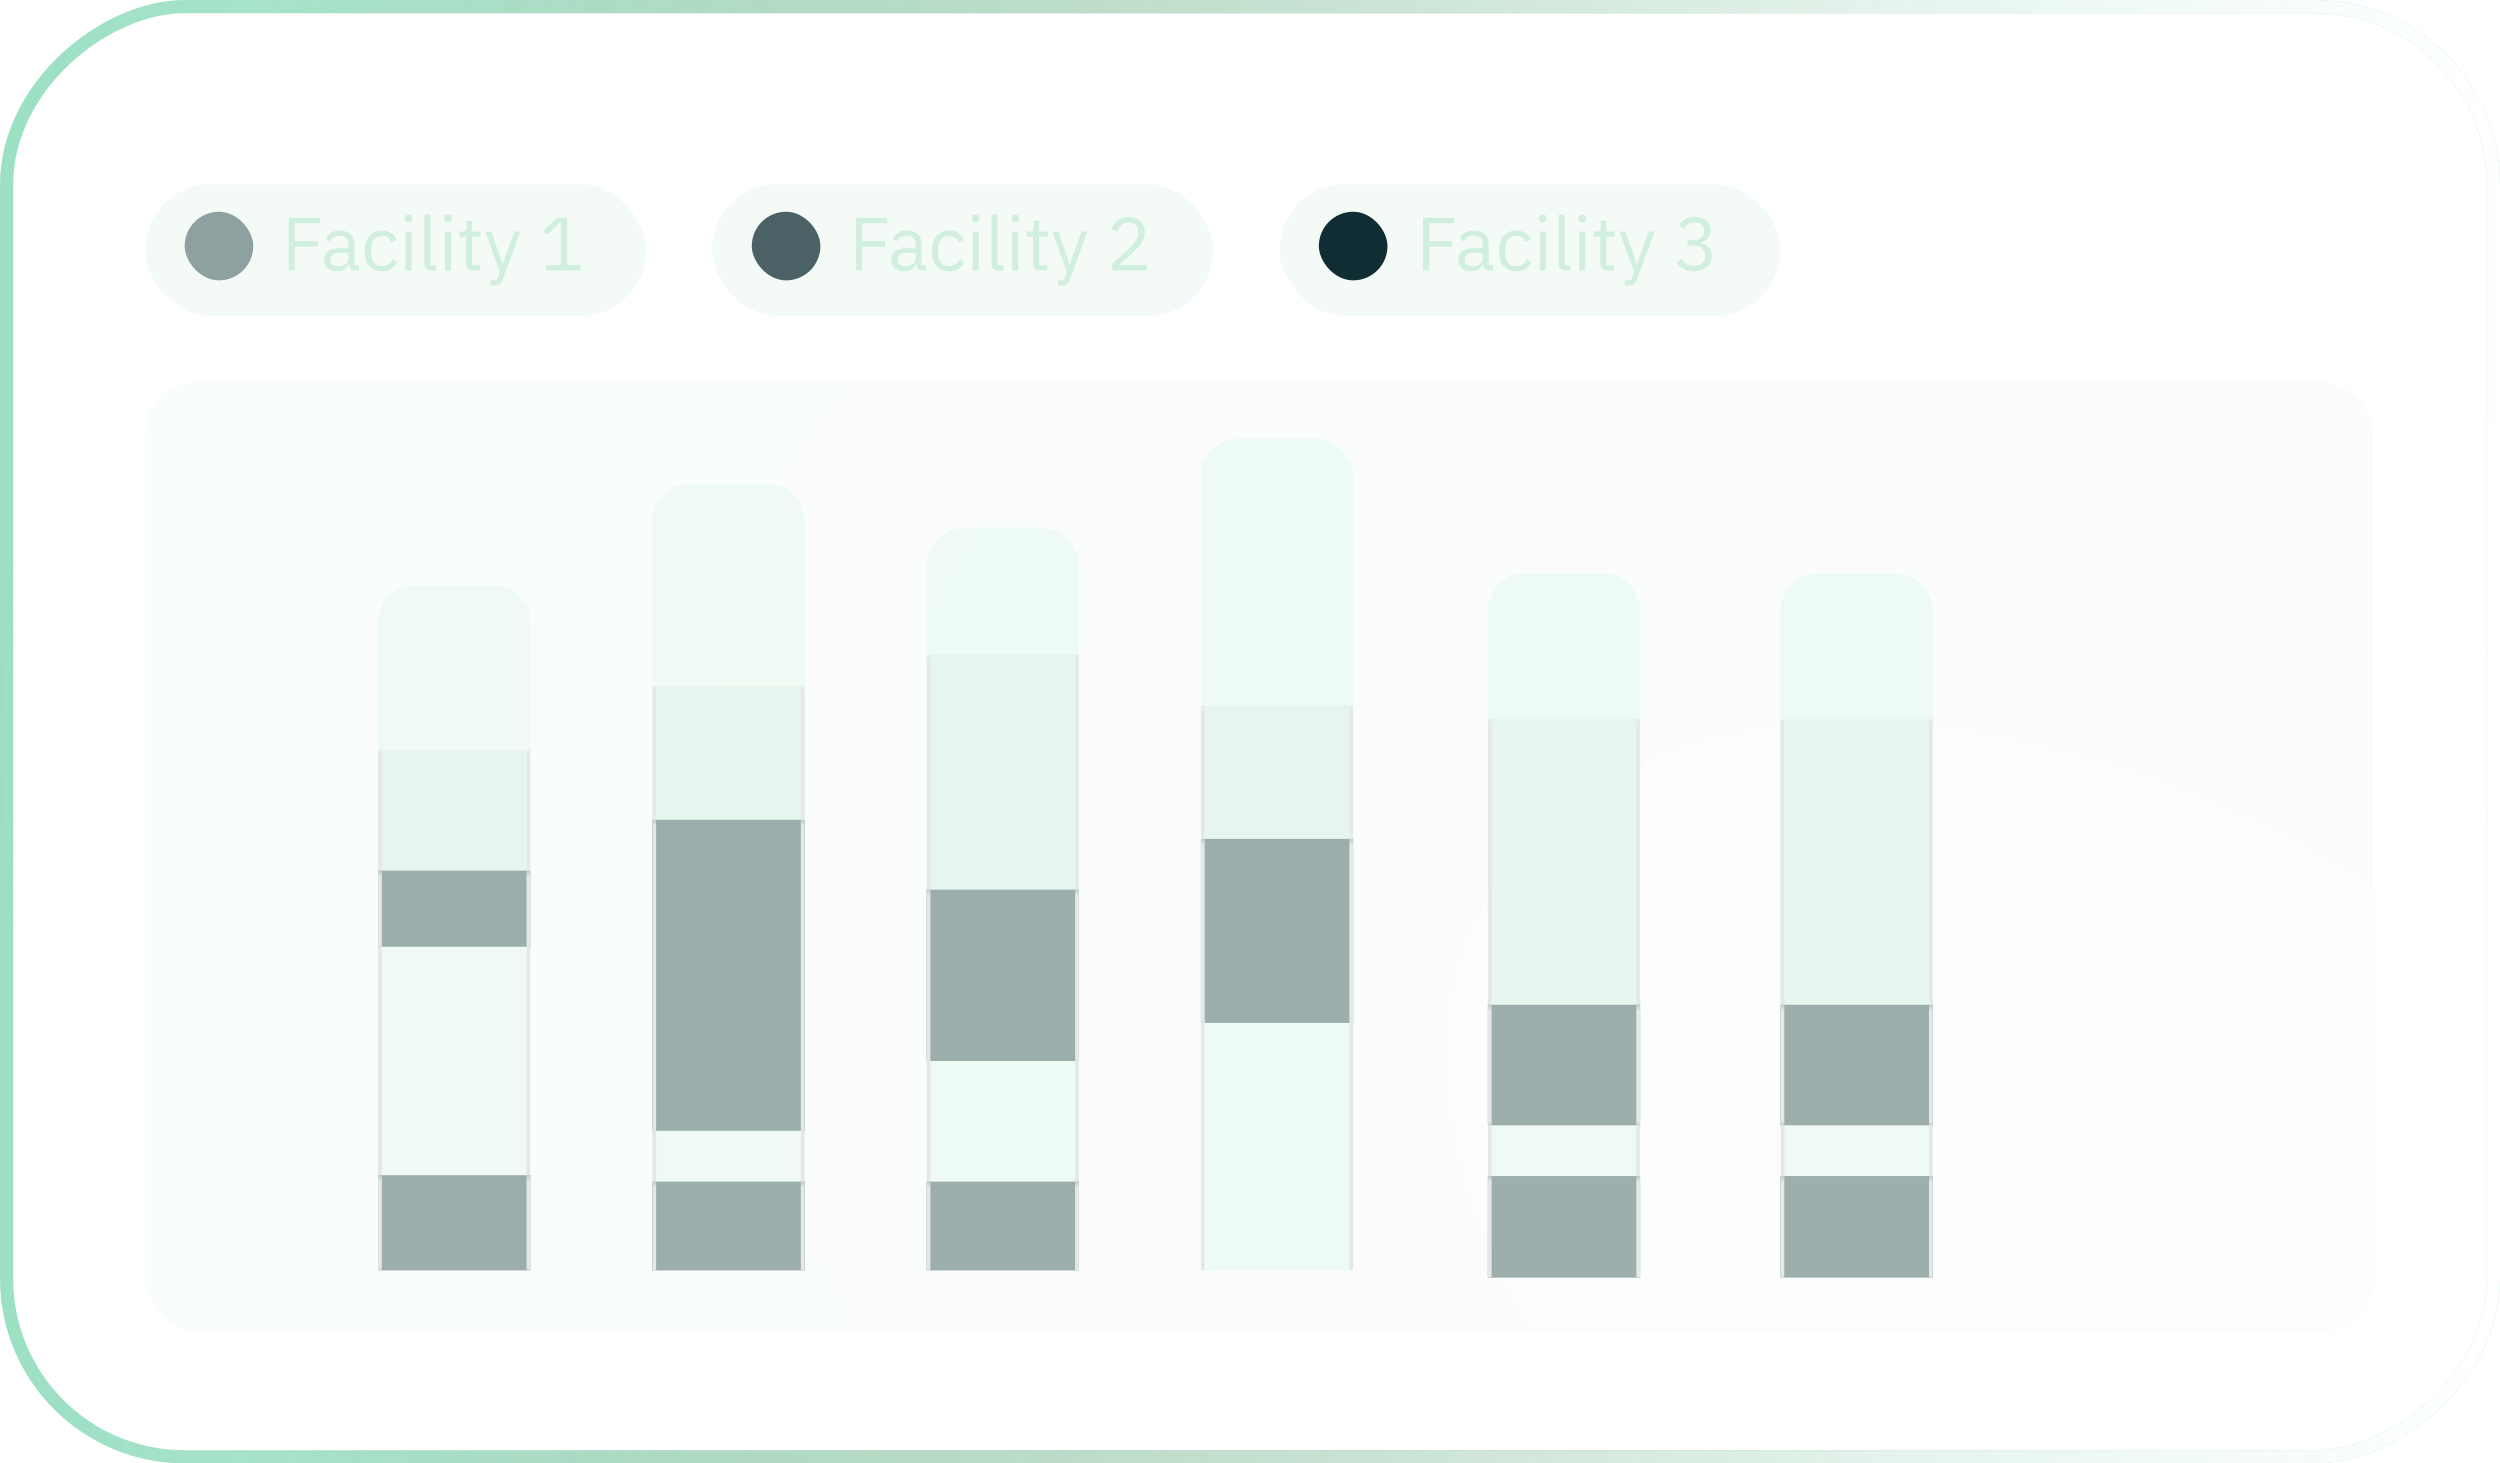 <svg width="205" height="120" viewBox="0 0 205 120" fill="none" xmlns="http://www.w3.org/2000/svg" xmlns:xlink="http://www.w3.org/1999/xlink">
<g filter="url(#filter0_b_719_13605)">
<rect x="11.896" y="31.318" width="182.77" height="77.867" rx="4.326" fill="#D1EFE0" fill-opacity="0.14"/>
<rect x="11.896" y="31.318" width="182.77" height="77.867" rx="4.326" fill="url(#pattern0)" fill-opacity="0.06"/>
</g>
<g filter="url(#filter1_b_719_13605)">
<rect x="205" width="120" height="205" rx="15.141" transform="rotate(90 205 0)" fill="url(#paint0_radial_719_13605)"/>
<rect x="204.459" y="0.541" width="118.919" height="203.919" rx="14.6" transform="rotate(90 204.459 0.541)" stroke="url(#paint1_radial_719_13605)" stroke-width="1.081"/>
<rect x="204.459" y="0.541" width="118.919" height="203.919" rx="14.6" transform="rotate(90 204.459 0.541)" stroke="url(#paint2_radial_719_13605)" stroke-width="1.081"/>
<rect x="204.459" y="0.541" width="118.919" height="203.919" rx="14.6" transform="rotate(90 204.459 0.541)" stroke="url(#paint3_linear_719_13605)" stroke-width="1.081"/>
</g>
<g filter="url(#filter2_b_719_13605)">
<g clip-path="url(#clip0_719_13605)">
<path d="M122 50.123C122 48.398 123.398 47 125.123 47H131.368C133.092 47 134.49 48.398 134.49 50.123V104.766H122V50.123Z" fill="#D1EFE0" fill-opacity="0.28"/>
<mask id="path-5-outside-1_719_13605" maskUnits="userSpaceOnUse" x="121" y="58.97" width="14" height="24" fill="black">
<rect fill="white" x="121" y="58.97" width="14" height="24"/>
<path d="M122 58.97H134.49V82.389H122V58.97Z"/>
</mask>
<path d="M122 58.97H134.49V82.389H122V58.97Z" fill="#D1EFE0" fill-opacity="0.25"/>
<path d="M134.178 58.97V82.389H134.802V58.97H134.178ZM122.312 82.389V58.97H121.688V82.389H122.312Z" fill="#E6E8E8" mask="url(#path-5-outside-1_719_13605)"/>
<mask id="path-7-outside-2_719_13605" maskUnits="userSpaceOnUse" x="121" y="82.389" width="14" height="10" fill="black">
<rect fill="white" x="121" y="82.389" width="14" height="10"/>
<path d="M122 82.389H134.49V92.277H122V82.389Z"/>
</mask>
<path d="M122 82.389H134.49V92.277H122V82.389Z" fill="#324F51" fill-opacity="0.44"/>
<path d="M134.178 82.389V92.277H134.802V82.389H134.178ZM122.312 92.277V82.389H121.688V92.277H122.312Z" fill="#E6E8E8" mask="url(#path-7-outside-2_719_13605)"/>
<path d="M134.178 92.276V96.44H134.802V92.276H134.178ZM122.312 96.44V92.276H121.688V96.44H122.312Z" fill="#E6E8E8" mask="url(#path-9-outside-3_719_13605)"/>
<mask id="path-11-outside-4_719_13605" maskUnits="userSpaceOnUse" x="121" y="96.439" width="14" height="9" fill="black">
<rect fill="white" x="121" y="96.439" width="14" height="9"/>
<path d="M122 96.439H134.49V104.766H122V96.439Z"/>
</mask>
<path d="M122 96.439H134.49V104.766H122V96.439Z" fill="#324F51" fill-opacity="0.44"/>
<path d="M134.178 96.439V104.766H134.802V96.439H134.178ZM122.312 104.766V96.439H121.688V104.766H122.312Z" fill="#E6E8E8" mask="url(#path-11-outside-4_719_13605)"/>
</g>
</g>
<g filter="url(#filter3_b_719_13605)">
<g clip-path="url(#clip1_719_13605)">
<path d="M146 50.123C146 48.398 147.398 47 149.123 47H155.368C157.092 47 158.49 48.398 158.49 50.123V104.766H146V50.123Z" fill="#D1EFE0" fill-opacity="0.28"/>
<mask id="path-14-outside-5_719_13605" maskUnits="userSpaceOnUse" x="145" y="58.97" width="14" height="24" fill="black">
<rect fill="white" x="145" y="58.97" width="14" height="24"/>
<path d="M146 58.97H158.49V82.389H146V58.97Z"/>
</mask>
<path d="M146 58.97H158.49V82.389H146V58.97Z" fill="#D1EFE0" fill-opacity="0.25"/>
<path d="M158.178 58.97V82.389H158.802V58.97H158.178ZM146.312 82.389V58.97H145.688V82.389H146.312Z" fill="#E6E8E8" mask="url(#path-14-outside-5_719_13605)"/>
<mask id="path-16-outside-6_719_13605" maskUnits="userSpaceOnUse" x="145" y="82.389" width="14" height="10" fill="black">
<rect fill="white" x="145" y="82.389" width="14" height="10"/>
<path d="M146 82.389H158.49V92.277H146V82.389Z"/>
</mask>
<path d="M146 82.389H158.49V92.277H146V82.389Z" fill="#324F51" fill-opacity="0.44"/>
<path d="M158.178 82.389V92.277H158.802V82.389H158.178ZM146.312 92.277V82.389H145.688V92.277H146.312Z" fill="#E6E8E8" mask="url(#path-16-outside-6_719_13605)"/>
<path d="M158.178 92.276V96.44H158.802V92.276H158.178ZM146.312 96.44V92.276H145.688V96.44H146.312Z" fill="#E6E8E8" mask="url(#path-18-outside-7_719_13605)"/>
<mask id="path-20-outside-8_719_13605" maskUnits="userSpaceOnUse" x="145" y="96.439" width="14" height="9" fill="black">
<rect fill="white" x="145" y="96.439" width="14" height="9"/>
<path d="M146 96.439H158.49V104.766H146V96.439Z"/>
</mask>
<path d="M146 96.439H158.49V104.766H146V96.439Z" fill="#324F51" fill-opacity="0.44"/>
<path d="M158.178 96.439V104.766H158.802V96.439H158.178ZM146.312 104.766V96.439H145.688V104.766H146.312Z" fill="#E6E8E8" mask="url(#path-20-outside-8_719_13605)"/>
</g>
</g>
<g filter="url(#filter4_b_719_13605)">
<g clip-path="url(#clip2_719_13605)">
<path d="M98.471 39.123C98.471 37.398 99.869 36 101.593 36H107.838C109.563 36 110.961 37.398 110.961 39.123V104.175H98.471V39.123Z" fill="#D1EFE0" fill-opacity="0.28"/>
<mask id="path-23-outside-9_719_13605" maskUnits="userSpaceOnUse" x="97.471" y="57.857" width="14" height="11" fill="black">
<rect fill="white" x="97.471" y="57.857" width="14" height="11"/>
<path d="M98.471 57.857H110.961V68.786H98.471V57.857Z"/>
</mask>
<path d="M98.471 57.857H110.961V68.786H98.471V57.857Z" fill="#D1EFE0" fill-opacity="0.25"/>
<path d="M110.649 57.857V68.786H111.273V57.857H110.649ZM98.783 68.786V57.857H98.159V68.786H98.783Z" fill="#E6E8E8" mask="url(#path-23-outside-9_719_13605)"/>
<mask id="path-25-outside-10_719_13605" maskUnits="userSpaceOnUse" x="97.471" y="68.786" width="14" height="16" fill="black">
<rect fill="white" x="97.471" y="68.786" width="14" height="16"/>
<path d="M98.471 68.786H110.961V83.878H98.471V68.786Z"/>
</mask>
<path d="M98.471 68.786H110.961V83.878H98.471V68.786Z" fill="#324F51" fill-opacity="0.44"/>
<path d="M110.649 68.786V83.878H111.273V68.786H110.649ZM98.783 83.878V68.786H98.159V83.878H98.783Z" fill="#E6E8E8" mask="url(#path-25-outside-10_719_13605)"/>
<path d="M110.649 83.879V96.889H111.273V83.879H110.649ZM98.783 96.889V83.879H98.159V96.889H98.783Z" fill="#E6E8E8" mask="url(#path-27-outside-11_719_13605)"/>
<path d="M110.649 96.889V104.175H111.273V96.889H110.649ZM98.783 104.175V96.889H98.159V104.175H98.783Z" fill="#E6E8E8" mask="url(#path-29-outside-12_719_13605)"/>
</g>
</g>
<g filter="url(#filter5_b_719_13605)">
<g clip-path="url(#clip3_719_13605)">
<path d="M75.981 46.408C75.981 44.683 77.379 43.285 79.103 43.285H85.348C87.073 43.285 88.471 44.683 88.471 46.408V104.174H75.981V46.408Z" fill="#D1EFE0" fill-opacity="0.28"/>
<mask id="path-32-outside-13_719_13605" maskUnits="userSpaceOnUse" x="74.981" y="53.693" width="14" height="20" fill="black">
<rect fill="white" x="74.981" y="53.693" width="14" height="20"/>
<path d="M75.981 53.693H88.471V72.949H75.981V53.693Z"/>
</mask>
<path d="M75.981 53.693H88.471V72.949H75.981V53.693Z" fill="#D1EFE0" fill-opacity="0.25"/>
<path d="M88.158 53.693V72.949H88.783V53.693H88.158ZM76.293 72.949V53.693H75.668V72.949H76.293Z" fill="#E6E8E8" mask="url(#path-32-outside-13_719_13605)"/>
<mask id="path-34-outside-14_719_13605" maskUnits="userSpaceOnUse" x="74.981" y="72.949" width="14" height="15" fill="black">
<rect fill="white" x="74.981" y="72.949" width="14" height="15"/>
<path d="M75.981 72.949H88.471V87.001H75.981V72.949Z"/>
</mask>
<path d="M75.981 72.949H88.471V87.001H75.981V72.949Z" fill="#324F51" fill-opacity="0.44"/>
<path d="M88.158 72.949V87.001H88.783V72.949H88.158ZM76.293 87.001V72.949H75.668V87.001H76.293Z" fill="#E6E8E8" mask="url(#path-34-outside-14_719_13605)"/>
<path d="M88.158 87V96.888H88.783V87H88.158ZM76.293 96.888V87H75.668V96.888H76.293Z" fill="#E6E8E8" mask="url(#path-36-outside-15_719_13605)"/>
<mask id="path-38-outside-16_719_13605" maskUnits="userSpaceOnUse" x="74.981" y="96.889" width="14" height="8" fill="black">
<rect fill="white" x="74.981" y="96.889" width="14" height="8"/>
<path d="M75.981 96.889H88.471V104.175H75.981V96.889Z"/>
</mask>
<path d="M75.981 96.889H88.471V104.175H75.981V96.889Z" fill="#324F51" fill-opacity="0.44"/>
<path d="M88.158 96.889V104.175H88.783V96.889H88.158ZM76.293 104.175V96.889H75.668V104.175H76.293Z" fill="#E6E8E8" mask="url(#path-38-outside-16_719_13605)"/>
</g>
</g>
<g filter="url(#filter6_b_719_13605)">
<g clip-path="url(#clip4_719_13605)">
<path d="M53.49 42.765C53.49 41.041 54.888 39.643 56.613 39.643H62.858C64.582 39.643 65.98 41.041 65.98 42.765V104.175H53.49V42.765Z" fill="#D1EFE0" fill-opacity="0.28"/>
<mask id="path-41-outside-17_719_13605" maskUnits="userSpaceOnUse" x="52.49" y="56.296" width="14" height="11" fill="black">
<rect fill="white" x="52.49" y="56.296" width="14" height="11"/>
<path d="M53.49 56.296H65.98V67.225H53.49V56.296Z"/>
</mask>
<path d="M53.49 56.296H65.98V67.225H53.49V56.296Z" fill="#D1EFE0" fill-opacity="0.25"/>
<path d="M65.668 56.296V67.225H66.293V56.296H65.668ZM53.803 67.225V56.296H53.178V67.225H53.803Z" fill="#E6E8E8" mask="url(#path-41-outside-17_719_13605)"/>
<mask id="path-43-outside-18_719_13605" maskUnits="userSpaceOnUse" x="52.49" y="67.225" width="14" height="26" fill="black">
<rect fill="white" x="52.49" y="67.225" width="14" height="26"/>
<path d="M53.49 67.225H65.98V92.725H53.49V67.225Z"/>
</mask>
<path d="M53.49 67.225H65.98V92.725H53.49V67.225Z" fill="#324F51" fill-opacity="0.44"/>
<path d="M65.668 67.225V92.725H66.293V67.225H65.668ZM53.803 92.725V67.225H53.178V92.725H53.803Z" fill="#E6E8E8" mask="url(#path-43-outside-18_719_13605)"/>
<path d="M65.668 92.726V96.889H66.293V92.726H65.668ZM53.803 96.889V92.726H53.178V96.889H53.803Z" fill="#E6E8E8" mask="url(#path-45-outside-19_719_13605)"/>
<mask id="path-47-outside-20_719_13605" maskUnits="userSpaceOnUse" x="52.49" y="96.889" width="14" height="8" fill="black">
<rect fill="white" x="52.49" y="96.889" width="14" height="8"/>
<path d="M53.49 96.889H65.98V104.175H53.49V96.889Z"/>
</mask>
<path d="M53.49 96.889H65.98V104.175H53.49V96.889Z" fill="#324F51" fill-opacity="0.44"/>
<path d="M65.668 96.889V104.175H66.293V96.889H65.668ZM53.803 104.175V96.889H53.178V104.175H53.803Z" fill="#E6E8E8" mask="url(#path-47-outside-20_719_13605)"/>
</g>
</g>
<g filter="url(#filter7_b_719_13605)">
<g clip-path="url(#clip5_719_13605)">
<path d="M31 51.092C31 49.368 32.398 47.97 34.123 47.97H40.367C42.092 47.97 43.49 49.368 43.49 51.092V104.175H31V51.092Z" fill="#D1EFE0" fill-opacity="0.28"/>
<mask id="path-50-outside-21_719_13605" maskUnits="userSpaceOnUse" x="30" y="61.501" width="14" height="10" fill="black">
<rect fill="white" x="30" y="61.501" width="14" height="10"/>
<path d="M31 61.501H43.49V71.389H31V61.501Z"/>
</mask>
<path d="M31 61.501H43.49V71.389H31V61.501Z" fill="#D1EFE0" fill-opacity="0.25"/>
<path d="M43.178 61.501V71.389H43.802V61.501H43.178ZM31.312 71.389V61.501H30.688V71.389H31.312Z" fill="#E6E8E8" mask="url(#path-50-outside-21_719_13605)"/>
<mask id="path-52-outside-22_719_13605" maskUnits="userSpaceOnUse" x="30" y="71.389" width="14" height="7" fill="black">
<rect fill="white" x="30" y="71.389" width="14" height="7"/>
<path d="M31 71.389H43.49V77.634H31V71.389Z"/>
</mask>
<path d="M31 71.389H43.49V77.634H31V71.389Z" fill="#324F51" fill-opacity="0.44"/>
<path d="M43.178 71.389V77.634H43.802V71.389H43.178ZM31.312 77.634V71.389H30.688V77.634H31.312Z" fill="#E6E8E8" mask="url(#path-52-outside-22_719_13605)"/>
<path d="M43.178 77.634V96.369H43.802V77.634H43.178ZM31.312 96.369V77.634H30.688V96.369H31.312Z" fill="#E6E8E8" mask="url(#path-54-outside-23_719_13605)"/>
<mask id="path-56-outside-24_719_13605" maskUnits="userSpaceOnUse" x="30" y="96.369" width="14" height="8" fill="black">
<rect fill="white" x="30" y="96.369" width="14" height="8"/>
<path d="M31 96.369H43.49V104.175H31V96.369Z"/>
</mask>
<path d="M31 96.369H43.49V104.175H31V96.369Z" fill="#324F51" fill-opacity="0.44"/>
<path d="M43.178 96.369V104.175H43.802V96.369H43.178ZM31.312 104.175V96.369H30.688V104.175H31.312Z" fill="#E6E8E8" mask="url(#path-56-outside-24_719_13605)"/>
</g>
</g>
<g filter="url(#filter8_b_719_13605)">
<rect x="11.896" y="15.097" width="41.096" height="10.815" rx="5.407" fill="#D1EFE0" fill-opacity="0.24"/>
<rect x="15.141" y="17.363" width="5.628" height="5.628" rx="2.814" fill="#0F2D32" fill-opacity="0.44"/>
<path d="M23.671 22.178V17.856H26.246V18.314H24.191V19.763H26.067V20.221H24.191V22.178H23.671ZM29.153 22.178C28.968 22.178 28.834 22.128 28.751 22.029C28.672 21.93 28.623 21.806 28.602 21.658H28.571C28.501 21.856 28.386 22.004 28.225 22.103C28.064 22.203 27.872 22.252 27.649 22.252C27.311 22.252 27.046 22.165 26.857 21.992C26.671 21.819 26.578 21.583 26.578 21.286C26.578 20.985 26.687 20.754 26.906 20.593C27.129 20.432 27.474 20.351 27.94 20.351H28.571V20.036C28.571 19.809 28.509 19.635 28.386 19.516C28.262 19.396 28.072 19.336 27.816 19.336C27.622 19.336 27.459 19.379 27.327 19.466C27.199 19.553 27.092 19.668 27.005 19.813L26.708 19.534C26.795 19.361 26.933 19.214 27.123 19.095C27.313 18.971 27.552 18.909 27.841 18.909C28.229 18.909 28.53 19.004 28.745 19.194C28.959 19.384 29.067 19.648 29.067 19.986V21.744H29.432V22.178H29.153ZM27.729 21.831C27.853 21.831 27.967 21.817 28.07 21.788C28.173 21.759 28.262 21.718 28.336 21.664C28.41 21.61 28.468 21.548 28.509 21.478C28.551 21.408 28.571 21.332 28.571 21.249V20.723H27.915C27.63 20.723 27.422 20.764 27.29 20.847C27.162 20.929 27.098 21.049 27.098 21.206V21.336C27.098 21.493 27.154 21.614 27.265 21.701C27.381 21.788 27.535 21.831 27.729 21.831ZM31.328 22.252C31.105 22.252 30.904 22.213 30.727 22.134C30.549 22.056 30.399 21.945 30.275 21.8C30.155 21.656 30.062 21.48 29.997 21.274C29.935 21.067 29.904 20.836 29.904 20.58C29.904 20.325 29.935 20.093 29.997 19.887C30.062 19.681 30.155 19.505 30.275 19.361C30.399 19.216 30.549 19.105 30.727 19.026C30.904 18.948 31.105 18.909 31.328 18.909C31.645 18.909 31.899 18.979 32.089 19.119C32.283 19.256 32.428 19.435 32.522 19.658L32.108 19.869C32.05 19.703 31.955 19.575 31.823 19.485C31.691 19.394 31.526 19.348 31.328 19.348C31.179 19.348 31.049 19.373 30.938 19.423C30.826 19.468 30.733 19.534 30.659 19.621C30.585 19.703 30.529 19.805 30.492 19.924C30.455 20.04 30.436 20.168 30.436 20.308V20.853C30.436 21.134 30.51 21.365 30.659 21.546C30.812 21.724 31.035 21.812 31.328 21.812C31.728 21.812 32.017 21.627 32.194 21.255L32.553 21.497C32.45 21.728 32.295 21.912 32.089 22.048C31.887 22.184 31.633 22.252 31.328 22.252ZM33.5 18.234C33.393 18.234 33.315 18.209 33.265 18.16C33.219 18.106 33.197 18.038 33.197 17.955V17.875C33.197 17.792 33.219 17.726 33.265 17.677C33.315 17.623 33.393 17.596 33.5 17.596C33.608 17.596 33.684 17.623 33.729 17.677C33.779 17.726 33.803 17.792 33.803 17.875V17.955C33.803 18.038 33.779 18.106 33.729 18.16C33.684 18.209 33.608 18.234 33.5 18.234ZM33.252 18.983H33.748V22.178H33.252V18.983ZM35.327 22.178C35.153 22.178 35.021 22.13 34.93 22.035C34.844 21.936 34.8 21.812 34.8 21.664V17.596H35.296V21.744H35.766V22.178H35.327ZM36.735 18.234C36.627 18.234 36.549 18.209 36.499 18.16C36.454 18.106 36.431 18.038 36.431 17.955V17.875C36.431 17.792 36.454 17.726 36.499 17.677C36.549 17.623 36.627 17.596 36.735 17.596C36.842 17.596 36.918 17.623 36.964 17.677C37.013 17.726 37.038 17.792 37.038 17.875V17.955C37.038 18.038 37.013 18.106 36.964 18.16C36.918 18.209 36.842 18.234 36.735 18.234ZM36.487 18.983H36.982V22.178H36.487V18.983ZM38.741 22.178C38.567 22.178 38.435 22.13 38.344 22.035C38.258 21.936 38.214 21.808 38.214 21.651V19.416H37.688V18.983H37.985C38.093 18.983 38.165 18.962 38.202 18.921C38.243 18.876 38.264 18.799 38.264 18.692V18.098H38.71V18.983H39.409V19.416H38.71V21.744H39.36V22.178H38.741ZM42.174 18.983H42.663L41.233 22.921C41.196 23.016 41.159 23.094 41.122 23.156C41.084 23.222 41.039 23.274 40.986 23.311C40.932 23.348 40.864 23.375 40.781 23.391C40.703 23.408 40.606 23.416 40.49 23.416H40.236V22.983H40.738L40.979 22.302L39.784 18.983H40.28L41.047 21.156L41.196 21.676H41.227L41.4 21.156L42.174 18.983ZM44.777 22.178V21.72H45.984V18.24H45.941L44.851 19.256L44.547 18.927L45.693 17.856H46.504V21.72H47.618V22.178H44.777Z" fill="#D1EFE0"/>
</g>
<g filter="url(#filter9_b_719_13605)">
<rect x="58.4" y="15.097" width="41.096" height="10.815" rx="5.407" fill="#D1EFE0" fill-opacity="0.24"/>
<rect x="61.645" y="17.363" width="5.628" height="5.628" rx="2.814" fill="#0F2D32" fill-opacity="0.74"/>
<path d="M70.175 22.178V17.856H72.75V18.314H70.695V19.763H72.571V20.221H70.695V22.178H70.175ZM75.657 22.178C75.472 22.178 75.337 22.128 75.255 22.029C75.177 21.93 75.127 21.806 75.106 21.658H75.075C75.005 21.856 74.89 22.004 74.729 22.103C74.568 22.203 74.376 22.252 74.153 22.252C73.814 22.252 73.55 22.165 73.36 21.992C73.175 21.819 73.082 21.583 73.082 21.286C73.082 20.985 73.191 20.754 73.41 20.593C73.633 20.432 73.978 20.351 74.444 20.351H75.075V20.036C75.075 19.809 75.013 19.635 74.89 19.516C74.766 19.396 74.576 19.336 74.32 19.336C74.126 19.336 73.963 19.379 73.831 19.466C73.703 19.553 73.596 19.668 73.509 19.813L73.212 19.534C73.299 19.361 73.437 19.214 73.627 19.095C73.817 18.971 74.056 18.909 74.345 18.909C74.733 18.909 75.034 19.004 75.249 19.194C75.463 19.384 75.571 19.648 75.571 19.986V21.744H75.936V22.178H75.657ZM74.233 21.831C74.357 21.831 74.471 21.817 74.574 21.788C74.677 21.759 74.766 21.718 74.84 21.664C74.914 21.61 74.972 21.548 75.013 21.478C75.055 21.408 75.075 21.332 75.075 21.249V20.723H74.419C74.134 20.723 73.926 20.764 73.794 20.847C73.666 20.929 73.602 21.049 73.602 21.206V21.336C73.602 21.493 73.658 21.614 73.769 21.701C73.885 21.788 74.039 21.831 74.233 21.831ZM77.832 22.252C77.609 22.252 77.408 22.213 77.231 22.134C77.053 22.056 76.903 21.945 76.779 21.8C76.659 21.656 76.566 21.48 76.5 21.274C76.439 21.067 76.407 20.836 76.407 20.58C76.407 20.325 76.439 20.093 76.5 19.887C76.566 19.681 76.659 19.505 76.779 19.361C76.903 19.216 77.053 19.105 77.231 19.026C77.408 18.948 77.609 18.909 77.832 18.909C78.149 18.909 78.403 18.979 78.593 19.119C78.787 19.256 78.931 19.435 79.026 19.658L78.612 19.869C78.554 19.703 78.459 19.575 78.327 19.485C78.195 19.394 78.03 19.348 77.832 19.348C77.683 19.348 77.553 19.373 77.441 19.423C77.33 19.468 77.237 19.534 77.163 19.621C77.088 19.703 77.033 19.805 76.996 19.924C76.959 20.04 76.94 20.168 76.94 20.308V20.853C76.94 21.134 77.014 21.365 77.163 21.546C77.316 21.724 77.538 21.812 77.832 21.812C78.232 21.812 78.521 21.627 78.698 21.255L79.057 21.497C78.954 21.728 78.799 21.912 78.593 22.048C78.391 22.184 78.137 22.252 77.832 22.252ZM80.004 18.234C79.897 18.234 79.818 18.209 79.769 18.16C79.723 18.106 79.701 18.038 79.701 17.955V17.875C79.701 17.792 79.723 17.726 79.769 17.677C79.818 17.623 79.897 17.596 80.004 17.596C80.111 17.596 80.188 17.623 80.233 17.677C80.283 17.726 80.308 17.792 80.308 17.875V17.955C80.308 18.038 80.283 18.106 80.233 18.16C80.188 18.209 80.111 18.234 80.004 18.234ZM79.756 18.983H80.252V22.178H79.756V18.983ZM81.831 22.178C81.657 22.178 81.525 22.13 81.434 22.035C81.347 21.936 81.304 21.812 81.304 21.664V17.596H81.799V21.744H82.27V22.178H81.831ZM83.239 18.234C83.131 18.234 83.053 18.209 83.003 18.16C82.958 18.106 82.935 18.038 82.935 17.955V17.875C82.935 17.792 82.958 17.726 83.003 17.677C83.053 17.623 83.131 17.596 83.239 17.596C83.346 17.596 83.422 17.623 83.468 17.677C83.517 17.726 83.542 17.792 83.542 17.875V17.955C83.542 18.038 83.517 18.106 83.468 18.16C83.422 18.209 83.346 18.234 83.239 18.234ZM82.991 18.983H83.486V22.178H82.991V18.983ZM85.245 22.178C85.071 22.178 84.939 22.13 84.848 22.035C84.762 21.936 84.718 21.808 84.718 21.651V19.416H84.192V18.983H84.489C84.597 18.983 84.669 18.962 84.706 18.921C84.747 18.876 84.768 18.799 84.768 18.692V18.098H85.214V18.983H85.913V19.416H85.214V21.744H85.864V22.178H85.245ZM88.678 18.983H89.167L87.737 22.921C87.7 23.016 87.663 23.094 87.626 23.156C87.588 23.222 87.543 23.274 87.489 23.311C87.436 23.348 87.368 23.375 87.285 23.391C87.207 23.408 87.11 23.416 86.994 23.416H86.74V22.983H87.242L87.483 22.302L86.288 18.983H86.784L87.551 21.156L87.7 21.676H87.731L87.904 21.156L88.678 18.983ZM94.035 22.178H91.2V21.645L92.612 20.345C92.814 20.159 92.983 19.963 93.119 19.757C93.255 19.547 93.323 19.336 93.323 19.125V19.051C93.323 18.812 93.257 18.618 93.125 18.469C92.993 18.321 92.793 18.246 92.525 18.246C92.393 18.246 92.277 18.265 92.178 18.302C92.079 18.339 91.992 18.391 91.918 18.457C91.848 18.523 91.788 18.601 91.739 18.692C91.693 18.779 91.656 18.874 91.627 18.977L91.163 18.797C91.204 18.669 91.26 18.546 91.33 18.426C91.404 18.302 91.495 18.193 91.602 18.098C91.714 18.003 91.846 17.927 91.999 17.869C92.156 17.811 92.339 17.782 92.55 17.782C92.76 17.782 92.948 17.813 93.113 17.875C93.278 17.937 93.416 18.023 93.528 18.135C93.639 18.246 93.724 18.378 93.782 18.531C93.844 18.684 93.874 18.853 93.874 19.039C93.874 19.208 93.85 19.365 93.8 19.509C93.755 19.654 93.691 19.792 93.608 19.924C93.526 20.052 93.425 20.178 93.305 20.302C93.189 20.426 93.064 20.549 92.927 20.673L91.763 21.72H94.035V22.178Z" fill="#D1EFE0"/>
</g>
<g filter="url(#filter10_b_719_13605)">
<rect x="104.902" y="15.097" width="41.096" height="10.815" rx="5.407" fill="#D1EFE0" fill-opacity="0.24"/>
<rect x="108.146" y="17.363" width="5.628" height="5.628" rx="2.814" fill="#0F2D32"/>
<path d="M116.677 22.178V17.856H119.252V18.314H117.197V19.763H119.073V20.221H117.197V22.178H116.677ZM122.159 22.178C121.974 22.178 121.839 22.128 121.757 22.029C121.678 21.93 121.629 21.806 121.608 21.658H121.577C121.507 21.856 121.392 22.004 121.231 22.103C121.07 22.203 120.878 22.252 120.655 22.252C120.316 22.252 120.052 22.165 119.862 21.992C119.677 21.819 119.584 21.583 119.584 21.286C119.584 20.985 119.693 20.754 119.912 20.593C120.135 20.432 120.479 20.351 120.946 20.351H121.577V20.036C121.577 19.809 121.515 19.635 121.392 19.516C121.268 19.396 121.078 19.336 120.822 19.336C120.628 19.336 120.465 19.379 120.333 19.466C120.205 19.553 120.098 19.668 120.011 19.813L119.714 19.534C119.8 19.361 119.939 19.214 120.129 19.095C120.318 18.971 120.558 18.909 120.847 18.909C121.235 18.909 121.536 19.004 121.751 19.194C121.965 19.384 122.073 19.648 122.073 19.986V21.744H122.438V22.178H122.159ZM120.735 21.831C120.859 21.831 120.973 21.817 121.076 21.788C121.179 21.759 121.268 21.718 121.342 21.664C121.416 21.61 121.474 21.548 121.515 21.478C121.557 21.408 121.577 21.332 121.577 21.249V20.723H120.921C120.636 20.723 120.428 20.764 120.296 20.847C120.168 20.929 120.104 21.049 120.104 21.206V21.336C120.104 21.493 120.16 21.614 120.271 21.701C120.387 21.788 120.541 21.831 120.735 21.831ZM124.333 22.252C124.111 22.252 123.91 22.213 123.733 22.134C123.555 22.056 123.405 21.945 123.281 21.8C123.161 21.656 123.068 21.48 123.002 21.274C122.94 21.067 122.909 20.836 122.909 20.58C122.909 20.325 122.94 20.093 123.002 19.887C123.068 19.681 123.161 19.505 123.281 19.361C123.405 19.216 123.555 19.105 123.733 19.026C123.91 18.948 124.111 18.909 124.333 18.909C124.651 18.909 124.905 18.979 125.095 19.119C125.289 19.256 125.433 19.435 125.528 19.658L125.113 19.869C125.056 19.703 124.961 19.575 124.829 19.485C124.697 19.394 124.532 19.348 124.333 19.348C124.185 19.348 124.055 19.373 123.943 19.423C123.832 19.468 123.739 19.534 123.665 19.621C123.59 19.703 123.535 19.805 123.498 19.924C123.46 20.04 123.442 20.168 123.442 20.308V20.853C123.442 21.134 123.516 21.365 123.665 21.546C123.817 21.724 124.04 21.812 124.333 21.812C124.734 21.812 125.023 21.627 125.2 21.255L125.559 21.497C125.456 21.728 125.301 21.912 125.095 22.048C124.893 22.184 124.639 22.252 124.333 22.252ZM126.506 18.234C126.399 18.234 126.32 18.209 126.271 18.16C126.225 18.106 126.203 18.038 126.203 17.955V17.875C126.203 17.792 126.225 17.726 126.271 17.677C126.32 17.623 126.399 17.596 126.506 17.596C126.613 17.596 126.69 17.623 126.735 17.677C126.785 17.726 126.809 17.792 126.809 17.875V17.955C126.809 18.038 126.785 18.106 126.735 18.16C126.69 18.209 126.613 18.234 126.506 18.234ZM126.258 18.983H126.754V22.178H126.258V18.983ZM128.332 22.178C128.159 22.178 128.027 22.13 127.936 22.035C127.85 21.936 127.806 21.812 127.806 21.664V17.596H128.301V21.744H128.772V22.178H128.332ZM129.741 18.234C129.633 18.234 129.555 18.209 129.505 18.16C129.46 18.106 129.437 18.038 129.437 17.955V17.875C129.437 17.792 129.46 17.726 129.505 17.677C129.555 17.623 129.633 17.596 129.741 17.596C129.848 17.596 129.924 17.623 129.97 17.677C130.019 17.726 130.044 17.792 130.044 17.875V17.955C130.044 18.038 130.019 18.106 129.97 18.16C129.924 18.209 129.848 18.234 129.741 18.234ZM129.493 18.983H129.988V22.178H129.493V18.983ZM131.747 22.178C131.573 22.178 131.441 22.13 131.35 22.035C131.264 21.936 131.22 21.808 131.22 21.651V19.416H130.694V18.983H130.991C131.099 18.983 131.171 18.962 131.208 18.921C131.249 18.876 131.27 18.799 131.27 18.692V18.098H131.716V18.983H132.415V19.416H131.716V21.744H132.366V22.178H131.747ZM135.18 18.983H135.669L134.239 22.921C134.202 23.016 134.165 23.094 134.128 23.156C134.09 23.222 134.045 23.274 133.991 23.311C133.938 23.348 133.87 23.375 133.787 23.391C133.709 23.408 133.612 23.416 133.496 23.416H133.242V22.983H133.744L133.985 22.302L132.79 18.983H133.286L134.053 21.156L134.202 21.676H134.233L134.406 21.156L135.18 18.983ZM138.853 19.689C139.147 19.689 139.365 19.623 139.51 19.491C139.658 19.355 139.733 19.181 139.733 18.971V18.927C139.733 18.7 139.66 18.531 139.516 18.42C139.376 18.304 139.19 18.246 138.959 18.246C138.736 18.246 138.554 18.296 138.414 18.395C138.274 18.49 138.158 18.62 138.067 18.785L137.683 18.488C137.737 18.401 137.801 18.317 137.875 18.234C137.954 18.147 138.045 18.071 138.148 18.005C138.251 17.939 138.371 17.885 138.507 17.844C138.643 17.803 138.798 17.782 138.971 17.782C139.153 17.782 139.324 17.807 139.485 17.856C139.646 17.902 139.784 17.972 139.9 18.067C140.019 18.158 140.112 18.271 140.178 18.407C140.249 18.544 140.284 18.698 140.284 18.872C140.284 19.012 140.261 19.138 140.216 19.249C140.174 19.361 140.116 19.458 140.042 19.54C139.968 19.623 139.879 19.693 139.776 19.751C139.677 19.809 139.57 19.852 139.454 19.881V19.906C139.57 19.93 139.681 19.972 139.788 20.029C139.9 20.083 139.997 20.155 140.079 20.246C140.166 20.333 140.234 20.44 140.284 20.568C140.337 20.692 140.364 20.834 140.364 20.995C140.364 21.181 140.329 21.352 140.259 21.509C140.189 21.662 140.09 21.794 139.962 21.905C139.834 22.013 139.679 22.097 139.497 22.159C139.316 22.221 139.116 22.252 138.897 22.252C138.711 22.252 138.546 22.231 138.402 22.19C138.257 22.149 138.129 22.093 138.018 22.023C137.906 21.953 137.807 21.874 137.721 21.788C137.638 21.701 137.564 21.61 137.498 21.515L137.888 21.218C137.941 21.305 137.999 21.383 138.061 21.453C138.127 21.523 138.199 21.583 138.278 21.633C138.356 21.682 138.445 21.722 138.544 21.751C138.643 21.775 138.759 21.788 138.891 21.788C139.196 21.788 139.427 21.72 139.584 21.583C139.741 21.443 139.819 21.245 139.819 20.989V20.939C139.819 20.684 139.741 20.488 139.584 20.351C139.427 20.211 139.196 20.141 138.891 20.141H138.383V19.689H138.853Z" fill="#D1EFE0"/>
</g>
<defs>
<filter id="filter0_b_719_13605" x="-57.318" y="-37.897" width="321.199" height="216.296" filterUnits="userSpaceOnUse" color-interpolation-filters="sRGB">
<feFlood flood-opacity="0" result="BackgroundImageFix"/>
<feGaussianBlur in="BackgroundImageFix" stdDeviation="34.607"/>
<feComposite in2="SourceAlpha" operator="in" result="effect1_backgroundBlur_719_13605"/>
<feBlend mode="normal" in="SourceGraphic" in2="effect1_backgroundBlur_719_13605" result="shape"/>
</filter>
<pattern id="pattern0" patternContentUnits="objectBoundingBox" width="0.787" height="2.612">
<use xlink:href="#image0_719_13605" transform="scale(0.001 0.002)"/>
</pattern>
<filter id="filter1_b_719_13605" x="-45.422" y="-45.422" width="295.844" height="210.844" filterUnits="userSpaceOnUse" color-interpolation-filters="sRGB">
<feFlood flood-opacity="0" result="BackgroundImageFix"/>
<feGaussianBlur in="BackgroundImageFix" stdDeviation="22.711"/>
<feComposite in2="SourceAlpha" operator="in" result="effect1_backgroundBlur_719_13605"/>
<feBlend mode="normal" in="SourceGraphic" in2="effect1_backgroundBlur_719_13605" result="shape"/>
</filter>
<filter id="filter2_b_719_13605" x="118" y="43" width="20.49" height="65.767" filterUnits="userSpaceOnUse" color-interpolation-filters="sRGB">
<feFlood flood-opacity="0" result="BackgroundImageFix"/>
<feGaussianBlur in="BackgroundImageFix" stdDeviation="2"/>
<feComposite in2="SourceAlpha" operator="in" result="effect1_backgroundBlur_719_13605"/>
<feBlend mode="normal" in="SourceGraphic" in2="effect1_backgroundBlur_719_13605" result="shape"/>
</filter>
<filter id="filter3_b_719_13605" x="142" y="43" width="20.49" height="65.767" filterUnits="userSpaceOnUse" color-interpolation-filters="sRGB">
<feFlood flood-opacity="0" result="BackgroundImageFix"/>
<feGaussianBlur in="BackgroundImageFix" stdDeviation="2"/>
<feComposite in2="SourceAlpha" operator="in" result="effect1_backgroundBlur_719_13605"/>
<feBlend mode="normal" in="SourceGraphic" in2="effect1_backgroundBlur_719_13605" result="shape"/>
</filter>
<filter id="filter4_b_719_13605" x="94.471" y="32" width="20.49" height="76.175" filterUnits="userSpaceOnUse" color-interpolation-filters="sRGB">
<feFlood flood-opacity="0" result="BackgroundImageFix"/>
<feGaussianBlur in="BackgroundImageFix" stdDeviation="2"/>
<feComposite in2="SourceAlpha" operator="in" result="effect1_backgroundBlur_719_13605"/>
<feBlend mode="normal" in="SourceGraphic" in2="effect1_backgroundBlur_719_13605" result="shape"/>
</filter>
<filter id="filter5_b_719_13605" x="71.981" y="39.285" width="20.49" height="68.889" filterUnits="userSpaceOnUse" color-interpolation-filters="sRGB">
<feFlood flood-opacity="0" result="BackgroundImageFix"/>
<feGaussianBlur in="BackgroundImageFix" stdDeviation="2"/>
<feComposite in2="SourceAlpha" operator="in" result="effect1_backgroundBlur_719_13605"/>
<feBlend mode="normal" in="SourceGraphic" in2="effect1_backgroundBlur_719_13605" result="shape"/>
</filter>
<filter id="filter6_b_719_13605" x="49.49" y="35.643" width="20.49" height="72.532" filterUnits="userSpaceOnUse" color-interpolation-filters="sRGB">
<feFlood flood-opacity="0" result="BackgroundImageFix"/>
<feGaussianBlur in="BackgroundImageFix" stdDeviation="2"/>
<feComposite in2="SourceAlpha" operator="in" result="effect1_backgroundBlur_719_13605"/>
<feBlend mode="normal" in="SourceGraphic" in2="effect1_backgroundBlur_719_13605" result="shape"/>
</filter>
<filter id="filter7_b_719_13605" x="27" y="43.97" width="20.49" height="64.205" filterUnits="userSpaceOnUse" color-interpolation-filters="sRGB">
<feFlood flood-opacity="0" result="BackgroundImageFix"/>
<feGaussianBlur in="BackgroundImageFix" stdDeviation="2"/>
<feComposite in2="SourceAlpha" operator="in" result="effect1_backgroundBlur_719_13605"/>
<feBlend mode="normal" in="SourceGraphic" in2="effect1_backgroundBlur_719_13605" result="shape"/>
</filter>
<filter id="filter8_b_719_13605" x="7.571" y="10.771" width="49.748" height="19.466" filterUnits="userSpaceOnUse" color-interpolation-filters="sRGB">
<feFlood flood-opacity="0" result="BackgroundImageFix"/>
<feGaussianBlur in="BackgroundImageFix" stdDeviation="2.163"/>
<feComposite in2="SourceAlpha" operator="in" result="effect1_backgroundBlur_719_13605"/>
<feBlend mode="normal" in="SourceGraphic" in2="effect1_backgroundBlur_719_13605" result="shape"/>
</filter>
<filter id="filter9_b_719_13605" x="54.075" y="10.771" width="49.748" height="19.466" filterUnits="userSpaceOnUse" color-interpolation-filters="sRGB">
<feFlood flood-opacity="0" result="BackgroundImageFix"/>
<feGaussianBlur in="BackgroundImageFix" stdDeviation="2.163"/>
<feComposite in2="SourceAlpha" operator="in" result="effect1_backgroundBlur_719_13605"/>
<feBlend mode="normal" in="SourceGraphic" in2="effect1_backgroundBlur_719_13605" result="shape"/>
</filter>
<filter id="filter10_b_719_13605" x="100.576" y="10.771" width="49.748" height="19.466" filterUnits="userSpaceOnUse" color-interpolation-filters="sRGB">
<feFlood flood-opacity="0" result="BackgroundImageFix"/>
<feGaussianBlur in="BackgroundImageFix" stdDeviation="2.163"/>
<feComposite in2="SourceAlpha" operator="in" result="effect1_backgroundBlur_719_13605"/>
<feBlend mode="normal" in="SourceGraphic" in2="effect1_backgroundBlur_719_13605" result="shape"/>
</filter>
<radialGradient id="paint0_radial_719_13605" cx="0" cy="0" r="1" gradientUnits="userSpaceOnUse" gradientTransform="translate(309.7 30.181) rotate(121.426) scale(162.83 101.223)">
<stop stop-color="white" stop-opacity="0.4"/>
<stop offset="1" stop-color="white" stop-opacity="0"/>
</radialGradient>
<radialGradient id="paint1_radial_719_13605" cx="0" cy="0" r="1" gradientUnits="userSpaceOnUse" gradientTransform="translate(265 102.5) rotate(90) scale(102.5 96.951)">
<stop stop-color="#8C4424"/>
<stop offset="1" stop-color="#8C4424" stop-opacity="0"/>
</radialGradient>
<radialGradient id="paint2_radial_719_13605" cx="0" cy="0" r="1" gradientUnits="userSpaceOnUse" gradientTransform="translate(265 102.5) rotate(90) scale(102.5 2.431)">
<stop stop-color="#54C999"/>
<stop offset="1" stop-color="#54C999" stop-opacity="0.58"/>
</radialGradient>
<linearGradient id="paint3_linear_719_13605" x1="265" y1="0" x2="265" y2="205" gradientUnits="userSpaceOnUse">
<stop stop-color="white"/>
<stop offset="1" stop-color="white" stop-opacity="0"/>
</linearGradient>
<clipPath id="clip0_719_13605">
<path d="M122 50.123C122 48.398 123.398 47 125.123 47H131.368C133.092 47 134.49 48.398 134.49 50.123V104.766H122V50.123Z" fill="white"/>
</clipPath>
<clipPath id="clip1_719_13605">
<path d="M146 50.123C146 48.398 147.398 47 149.123 47H155.368C157.092 47 158.49 48.398 158.49 50.123V104.766H146V50.123Z" fill="white"/>
</clipPath>
<clipPath id="clip2_719_13605">
<path d="M98.471 39.123C98.471 37.398 99.869 36 101.593 36H107.838C109.563 36 110.961 37.398 110.961 39.123V104.175H98.471V39.123Z" fill="white"/>
</clipPath>
<clipPath id="clip3_719_13605">
<path d="M75.981 46.408C75.981 44.683 77.379 43.285 79.103 43.285H85.348C87.073 43.285 88.471 44.683 88.471 46.408V104.174H75.981V46.408Z" fill="white"/>
</clipPath>
<clipPath id="clip4_719_13605">
<path d="M53.49 42.765C53.49 41.041 54.888 39.643 56.613 39.643H62.858C64.582 39.643 65.98 41.041 65.98 42.765V104.175H53.49V42.765Z" fill="white"/>
</clipPath>
<clipPath id="clip5_719_13605">
<path d="M31 51.092C31 49.368 32.398 47.97 34.123 47.97H40.367C42.092 47.97 43.49 49.368 43.49 51.092V104.175H31V51.092Z" fill="white"/>
</clipPath>

</defs>
</svg>

